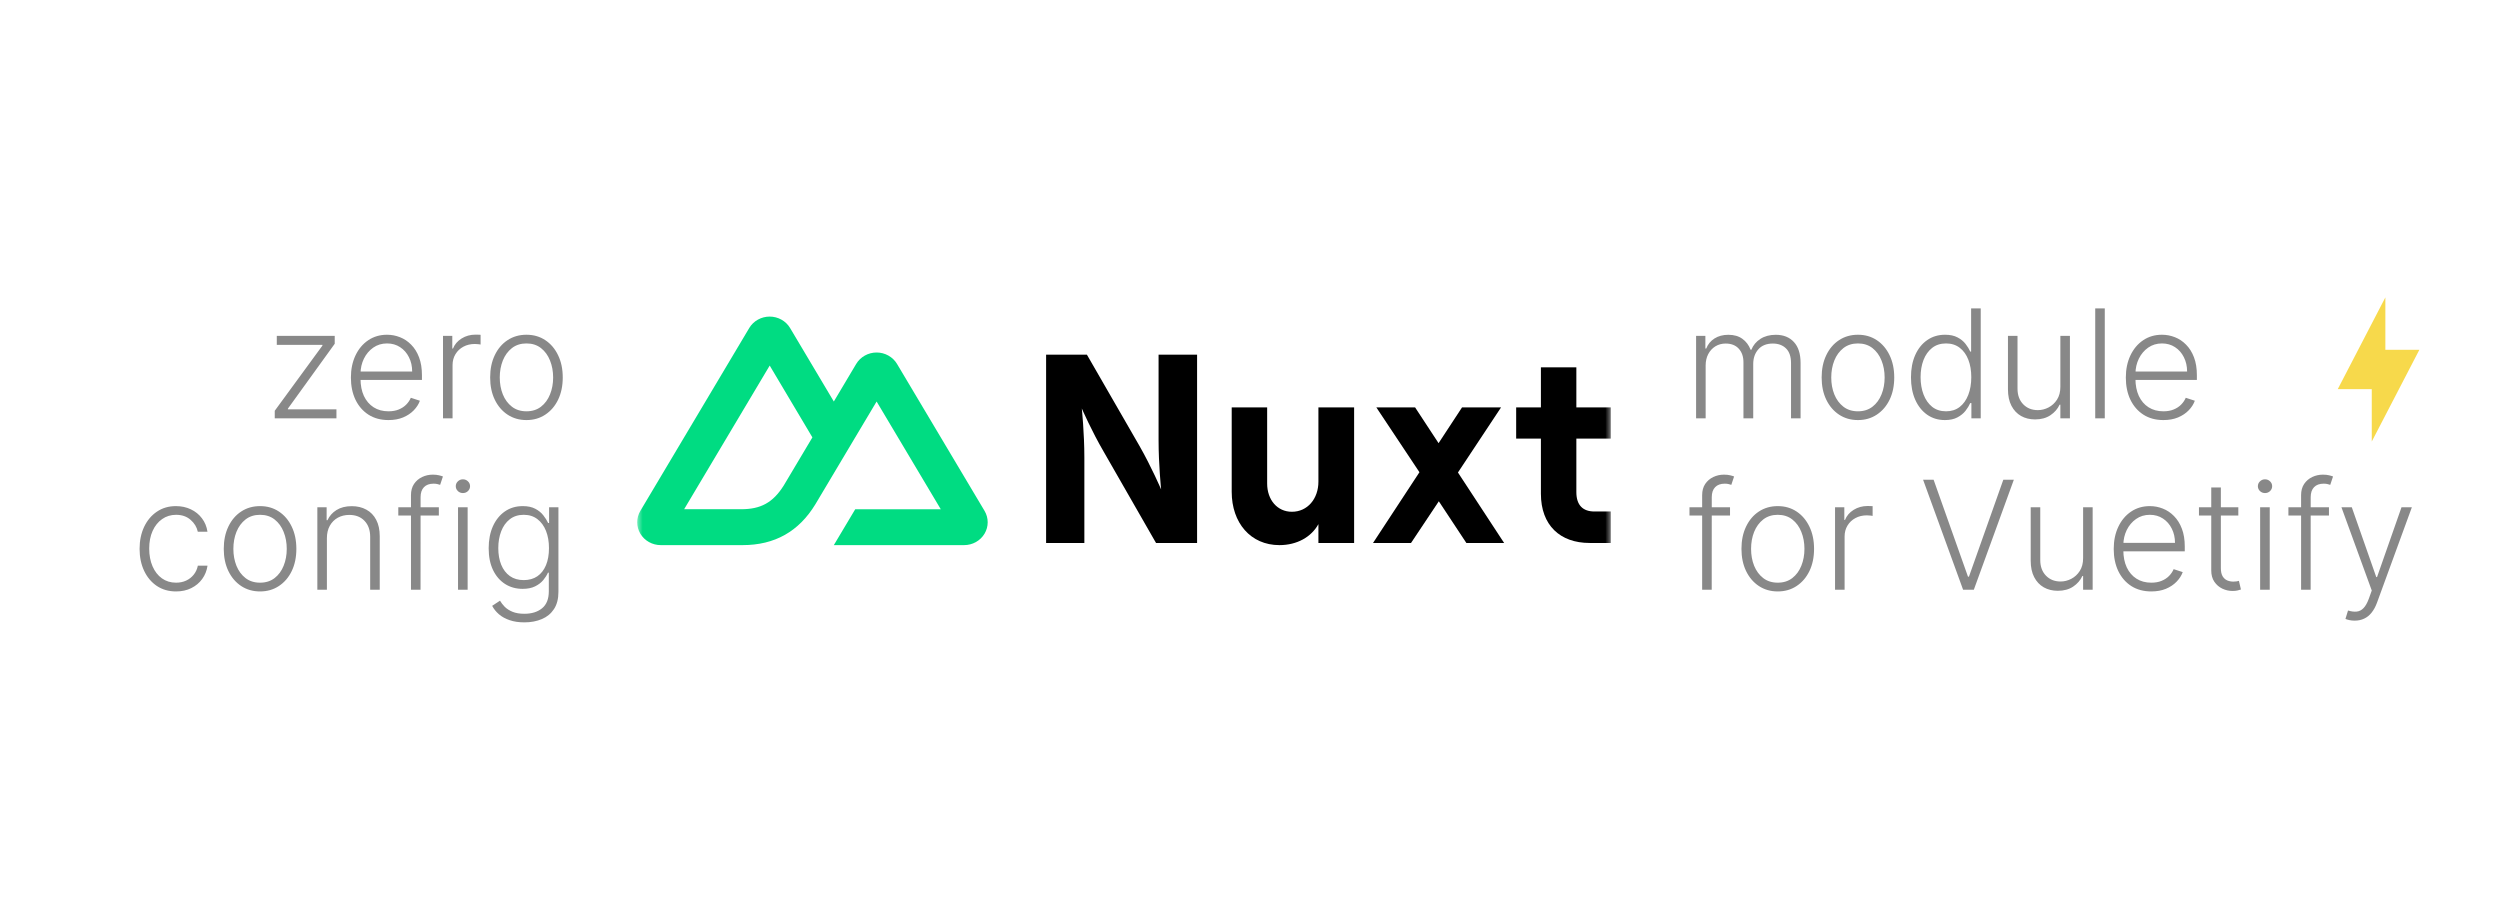 <svg width="496" height="183" viewBox="0 0 496 183" fill="none" xmlns="http://www.w3.org/2000/svg">
<rect width="496" height="183" fill="white"/>
<path d="M470.558 77.2H463.813L473.256 59V69.4H480L470.558 87.6V77.2Z" fill="#F7D94B"/>
<path d="M54.51 83V81.498L63.97 68.565V68.426H54.915V66.636H66.41V68.202L57.12 81.072V81.21H66.751V83H54.51ZM77.076 83.341C75.549 83.341 74.228 82.986 73.113 82.276C71.998 81.558 71.135 80.567 70.525 79.303C69.921 78.032 69.619 76.569 69.619 74.914C69.619 73.266 69.921 71.803 70.525 70.525C71.135 69.239 71.977 68.234 73.049 67.51C74.129 66.778 75.375 66.413 76.789 66.413C77.677 66.413 78.532 66.576 79.356 66.903C80.18 67.222 80.919 67.716 81.572 68.383C82.233 69.044 82.755 69.879 83.138 70.887C83.522 71.888 83.713 73.075 83.713 74.445V75.383H70.929V73.71H81.775C81.775 72.659 81.561 71.715 81.135 70.876C80.716 70.031 80.13 69.364 79.377 68.874C78.632 68.383 77.769 68.138 76.789 68.138C75.752 68.138 74.839 68.415 74.051 68.969C73.262 69.523 72.644 70.255 72.197 71.164C71.757 72.073 71.533 73.067 71.526 74.147V75.148C71.526 76.448 71.75 77.585 72.197 78.558C72.652 79.523 73.294 80.273 74.125 80.805C74.956 81.338 75.94 81.604 77.076 81.604C77.85 81.604 78.529 81.484 79.111 81.242C79.701 81.001 80.194 80.678 80.592 80.273C80.997 79.861 81.302 79.41 81.508 78.92L83.309 79.506C83.06 80.195 82.652 80.83 82.084 81.413C81.522 81.995 80.819 82.464 79.974 82.819C79.136 83.167 78.17 83.341 77.076 83.341ZM87.892 83V66.636H89.735V69.151H89.874C90.201 68.327 90.769 67.663 91.578 67.158C92.395 66.647 93.318 66.391 94.348 66.391C94.504 66.391 94.678 66.395 94.87 66.402C95.062 66.409 95.222 66.416 95.35 66.423V68.352C95.264 68.337 95.115 68.316 94.902 68.288C94.689 68.259 94.458 68.245 94.21 68.245C93.357 68.245 92.597 68.426 91.93 68.788C91.269 69.144 90.747 69.637 90.364 70.269C89.98 70.901 89.788 71.622 89.788 72.432V83H87.892ZM104.448 83.341C103.034 83.341 101.784 82.982 100.698 82.265C99.618 81.548 98.773 80.557 98.162 79.293C97.551 78.021 97.246 76.555 97.246 74.893C97.246 73.217 97.551 71.743 98.162 70.472C98.773 69.193 99.618 68.199 100.698 67.489C101.784 66.771 103.034 66.413 104.448 66.413C105.861 66.413 107.107 66.771 108.187 67.489C109.267 68.206 110.112 69.2 110.722 70.472C111.34 71.743 111.649 73.217 111.649 74.893C111.649 76.555 111.344 78.021 110.733 79.293C110.122 80.557 109.274 81.548 108.187 82.265C107.107 82.982 105.861 83.341 104.448 83.341ZM104.448 81.604C105.584 81.604 106.546 81.299 107.335 80.688C108.123 80.077 108.72 79.264 109.124 78.249C109.536 77.233 109.742 76.114 109.742 74.893C109.742 73.671 109.536 72.549 109.124 71.526C108.72 70.504 108.123 69.683 107.335 69.065C106.546 68.447 105.584 68.138 104.448 68.138C103.318 68.138 102.356 68.447 101.561 69.065C100.772 69.683 100.172 70.504 99.76 71.526C99.355 72.549 99.153 73.671 99.153 74.893C99.153 76.114 99.355 77.233 99.76 78.249C100.172 79.264 100.772 80.077 101.561 80.688C102.349 81.299 103.311 81.604 104.448 81.604ZM34.929 117.341C33.466 117.341 32.191 116.975 31.104 116.244C30.025 115.512 29.187 114.511 28.59 113.239C27.993 111.968 27.695 110.519 27.695 108.893C27.695 107.252 27.997 105.793 28.601 104.514C29.212 103.236 30.057 102.234 31.136 101.51C32.216 100.778 33.469 100.413 34.897 100.413C35.991 100.413 36.981 100.626 37.869 101.052C38.757 101.471 39.489 102.064 40.064 102.831C40.646 103.591 41.012 104.479 41.161 105.494H39.243C39.045 104.571 38.565 103.783 37.805 103.129C37.052 102.469 36.094 102.138 34.929 102.138C33.885 102.138 32.962 102.423 32.159 102.991C31.356 103.552 30.728 104.337 30.273 105.345C29.826 106.347 29.602 107.508 29.602 108.829C29.602 110.157 29.822 111.332 30.263 112.355C30.703 113.371 31.321 114.166 32.116 114.741C32.919 115.317 33.856 115.604 34.929 115.604C35.653 115.604 36.314 115.469 36.91 115.2C37.514 114.923 38.018 114.532 38.423 114.028C38.835 113.523 39.112 112.923 39.254 112.227H41.172C41.03 113.214 40.678 114.095 40.117 114.869C39.563 115.636 38.842 116.24 37.954 116.68C37.074 117.121 36.065 117.341 34.929 117.341ZM51.596 117.341C50.183 117.341 48.933 116.982 47.846 116.265C46.767 115.548 45.921 114.557 45.31 113.293C44.7 112.021 44.394 110.555 44.394 108.893C44.394 107.217 44.7 105.743 45.31 104.472C45.921 103.193 46.767 102.199 47.846 101.489C48.933 100.771 50.183 100.413 51.596 100.413C53.009 100.413 54.256 100.771 55.335 101.489C56.415 102.206 57.26 103.2 57.871 104.472C58.489 105.743 58.798 107.217 58.798 108.893C58.798 110.555 58.492 112.021 57.882 113.293C57.271 114.557 56.422 115.548 55.335 116.265C54.256 116.982 53.009 117.341 51.596 117.341ZM51.596 115.604C52.732 115.604 53.695 115.299 54.483 114.688C55.272 114.077 55.868 113.264 56.273 112.249C56.685 111.233 56.891 110.114 56.891 108.893C56.891 107.671 56.685 106.549 56.273 105.526C55.868 104.504 55.272 103.683 54.483 103.065C53.695 102.447 52.732 102.138 51.596 102.138C50.467 102.138 49.504 102.447 48.709 103.065C47.921 103.683 47.321 104.504 46.909 105.526C46.504 106.549 46.301 107.671 46.301 108.893C46.301 110.114 46.504 111.233 46.909 112.249C47.321 113.264 47.921 114.077 48.709 114.688C49.497 115.299 50.46 115.604 51.596 115.604ZM64.857 106.773V117H62.961V100.636H64.804V103.204H64.974C65.358 102.366 65.954 101.695 66.764 101.19C67.581 100.679 68.589 100.423 69.789 100.423C70.89 100.423 71.856 100.654 72.687 101.116C73.525 101.57 74.175 102.241 74.637 103.129C75.106 104.017 75.34 105.107 75.34 106.4V117H73.444V106.517C73.444 105.175 73.067 104.113 72.314 103.332C71.569 102.55 70.567 102.16 69.31 102.16C68.451 102.16 67.687 102.344 67.019 102.714C66.352 103.083 65.823 103.616 65.432 104.312C65.049 105.001 64.857 105.821 64.857 106.773ZM87.067 100.636V102.288H79.023V100.636H87.067ZM81.537 117V98.239C81.537 97.359 81.74 96.617 82.145 96.013C82.557 95.409 83.093 94.951 83.753 94.638C84.414 94.326 85.114 94.17 85.852 94.17C86.349 94.17 86.761 94.212 87.088 94.298C87.422 94.376 87.684 94.454 87.876 94.532L87.322 96.194C87.18 96.151 87.006 96.102 86.8 96.045C86.594 95.988 86.335 95.96 86.023 95.96C85.199 95.96 84.563 96.19 84.116 96.652C83.668 97.114 83.444 97.774 83.444 98.633L83.434 117H81.537ZM90.873 117V100.636H92.779V117H90.873ZM91.842 97.824C91.451 97.824 91.118 97.692 90.841 97.43C90.564 97.16 90.425 96.837 90.425 96.46C90.425 96.084 90.564 95.764 90.841 95.501C91.118 95.231 91.451 95.097 91.842 95.097C92.233 95.097 92.566 95.231 92.843 95.501C93.12 95.764 93.259 96.084 93.259 96.46C93.259 96.837 93.12 97.16 92.843 97.43C92.566 97.692 92.233 97.824 91.842 97.824ZM104.037 123.477C102.922 123.477 101.946 123.332 101.108 123.04C100.27 122.756 99.563 122.366 98.988 121.869C98.412 121.371 97.965 120.814 97.645 120.196L99.201 119.173C99.435 119.585 99.748 119.99 100.138 120.388C100.536 120.786 101.051 121.116 101.683 121.379C102.322 121.641 103.107 121.773 104.037 121.773C105.486 121.773 106.655 121.411 107.542 120.686C108.437 119.962 108.885 118.836 108.885 117.309V113.623H108.714C108.494 114.12 108.178 114.617 107.766 115.114C107.354 115.604 106.814 116.013 106.147 116.339C105.486 116.666 104.666 116.83 103.686 116.83C102.379 116.83 101.218 116.506 100.202 115.86C99.194 115.214 98.398 114.29 97.816 113.09C97.241 111.883 96.953 110.445 96.953 108.776C96.953 107.121 97.234 105.665 97.795 104.408C98.363 103.151 99.155 102.17 100.17 101.467C101.186 100.764 102.368 100.413 103.718 100.413C104.719 100.413 105.55 100.59 106.211 100.945C106.871 101.293 107.4 101.727 107.798 102.245C108.203 102.763 108.519 103.268 108.746 103.758H108.938V100.636H110.792V117.426C110.792 118.811 110.497 119.951 109.907 120.846C109.318 121.741 108.515 122.401 107.5 122.827C106.484 123.261 105.33 123.477 104.037 123.477ZM103.91 115.093C104.961 115.093 105.859 114.841 106.605 114.337C107.351 113.825 107.922 113.094 108.32 112.142C108.718 111.19 108.917 110.058 108.917 108.744C108.917 107.465 108.721 106.332 108.331 105.345C107.94 104.351 107.372 103.57 106.626 103.001C105.888 102.426 104.982 102.138 103.91 102.138C102.816 102.138 101.893 102.433 101.14 103.023C100.387 103.612 99.819 104.408 99.435 105.409C99.052 106.403 98.86 107.515 98.86 108.744C98.86 109.994 99.055 111.098 99.446 112.057C99.837 113.009 100.408 113.754 101.161 114.294C101.914 114.827 102.83 115.093 103.91 115.093Z" fill="#888888"/>
<path d="M336.504 83V66.636H338.347V69.151H338.517C338.844 68.305 339.387 67.641 340.147 67.158C340.914 66.668 341.834 66.423 342.906 66.423C344.036 66.423 344.962 66.69 345.687 67.222C346.418 67.748 346.965 68.472 347.327 69.396H347.466C347.835 68.487 348.435 67.766 349.266 67.233C350.104 66.693 351.12 66.423 352.313 66.423C353.833 66.423 355.033 66.903 355.914 67.862C356.795 68.813 357.235 70.205 357.235 72.038V83H355.339V72.038C355.339 70.745 355.009 69.776 354.348 69.129C353.688 68.483 352.817 68.16 351.738 68.16C350.488 68.16 349.526 68.543 348.851 69.31C348.176 70.077 347.839 71.05 347.839 72.229V83H345.9V71.867C345.9 70.759 345.591 69.864 344.973 69.183C344.355 68.501 343.485 68.16 342.363 68.16C341.61 68.16 340.932 68.344 340.328 68.714C339.732 69.083 339.259 69.598 338.911 70.258C338.57 70.912 338.4 71.665 338.4 72.517V83H336.504ZM368.616 83.341C367.202 83.341 365.952 82.982 364.866 82.265C363.786 81.548 362.941 80.557 362.33 79.293C361.719 78.021 361.414 76.555 361.414 74.893C361.414 73.217 361.719 71.743 362.33 70.472C362.941 69.193 363.786 68.199 364.866 67.489C365.952 66.771 367.202 66.413 368.616 66.413C370.029 66.413 371.275 66.771 372.355 67.489C373.434 68.206 374.28 69.2 374.89 70.472C375.508 71.743 375.817 73.217 375.817 74.893C375.817 76.555 375.512 78.021 374.901 79.293C374.29 80.557 373.442 81.548 372.355 82.265C371.275 82.982 370.029 83.341 368.616 83.341ZM368.616 81.604C369.752 81.604 370.714 81.299 371.503 80.688C372.291 80.077 372.888 79.264 373.292 78.249C373.704 77.233 373.91 76.114 373.91 74.893C373.91 73.671 373.704 72.549 373.292 71.526C372.888 70.504 372.291 69.683 371.503 69.065C370.714 68.447 369.752 68.138 368.616 68.138C367.486 68.138 366.524 68.447 365.729 69.065C364.94 69.683 364.34 70.504 363.928 71.526C363.523 72.549 363.321 73.671 363.321 74.893C363.321 76.114 363.523 77.233 363.928 78.249C364.34 79.264 364.94 80.077 365.729 80.688C366.517 81.299 367.479 81.604 368.616 81.604ZM385.871 83.341C384.529 83.341 383.354 82.986 382.345 82.276C381.337 81.565 380.548 80.575 379.98 79.303C379.419 78.032 379.138 76.551 379.138 74.861C379.138 73.178 379.419 71.704 379.98 70.44C380.548 69.168 381.34 68.181 382.356 67.478C383.371 66.768 384.554 66.413 385.903 66.413C386.898 66.413 387.725 66.59 388.386 66.945C389.046 67.293 389.575 67.727 389.973 68.245C390.371 68.763 390.68 69.268 390.9 69.758H391.07V61.182H392.977V83H391.124V79.964H390.9C390.68 80.461 390.367 80.972 389.962 81.498C389.558 82.016 389.021 82.453 388.354 82.808C387.693 83.163 386.866 83.341 385.871 83.341ZM386.095 81.604C387.153 81.604 388.055 81.317 388.801 80.742C389.547 80.159 390.115 79.36 390.506 78.344C390.903 77.322 391.102 76.15 391.102 74.829C391.102 73.522 390.907 72.368 390.516 71.367C390.126 70.358 389.558 69.57 388.812 69.001C388.066 68.426 387.161 68.138 386.095 68.138C385.001 68.138 384.078 68.437 383.325 69.033C382.58 69.623 382.011 70.422 381.621 71.43C381.237 72.439 381.045 73.572 381.045 74.829C381.045 76.1 381.241 77.247 381.631 78.27C382.022 79.293 382.59 80.106 383.336 80.71C384.089 81.306 385.009 81.604 386.095 81.604ZM408.776 76.746V66.636H410.673V83H408.776V80.283H408.627C408.244 81.121 407.636 81.821 406.805 82.382C405.974 82.936 404.959 83.213 403.759 83.213C402.714 83.213 401.788 82.986 400.978 82.531C400.168 82.07 399.533 81.395 399.071 80.507C398.609 79.619 398.379 78.529 398.379 77.237V66.636H400.275V77.119C400.275 78.398 400.651 79.428 401.404 80.209C402.157 80.983 403.123 81.37 404.302 81.37C405.04 81.37 405.751 81.192 406.433 80.837C407.114 80.482 407.675 79.964 408.116 79.282C408.556 78.593 408.776 77.748 408.776 76.746ZM417.589 61.182V83H415.693V61.182H417.589ZM429.223 83.341C427.696 83.341 426.375 82.986 425.26 82.276C424.145 81.558 423.282 80.567 422.671 79.303C422.067 78.032 421.765 76.569 421.765 74.914C421.765 73.266 422.067 71.803 422.671 70.525C423.282 69.239 424.123 68.234 425.196 67.51C426.275 66.778 427.522 66.413 428.935 66.413C429.823 66.413 430.679 66.576 431.503 66.903C432.327 67.222 433.065 67.716 433.719 68.383C434.379 69.044 434.901 69.879 435.285 70.887C435.668 71.888 435.86 73.075 435.86 74.445V75.383H423.076V73.71H433.921C433.921 72.659 433.708 71.715 433.282 70.876C432.863 70.031 432.277 69.364 431.524 68.874C430.778 68.383 429.915 68.138 428.935 68.138C427.898 68.138 426.986 68.415 426.197 68.969C425.409 69.523 424.791 70.255 424.344 71.164C423.903 72.073 423.68 73.067 423.672 74.147V75.148C423.672 76.448 423.896 77.585 424.344 78.558C424.798 79.523 425.441 80.273 426.272 80.805C427.103 81.338 428.086 81.604 429.223 81.604C429.997 81.604 430.675 81.484 431.258 81.242C431.847 81.001 432.341 80.678 432.738 80.273C433.143 79.861 433.449 79.41 433.655 78.92L435.455 79.506C435.206 80.195 434.798 80.83 434.23 81.413C433.669 81.995 432.966 82.464 432.121 82.819C431.282 83.167 430.317 83.341 429.223 83.341ZM343.237 100.636V102.288H335.193V100.636H343.237ZM337.707 117V98.239C337.707 97.359 337.91 96.617 338.315 96.013C338.727 95.409 339.263 94.951 339.923 94.638C340.584 94.326 341.283 94.17 342.022 94.17C342.519 94.17 342.931 94.212 343.258 94.298C343.592 94.376 343.854 94.454 344.046 94.532L343.492 96.194C343.35 96.151 343.176 96.102 342.97 96.045C342.764 95.988 342.505 95.96 342.192 95.96C341.369 95.96 340.733 96.19 340.286 96.652C339.838 97.114 339.614 97.774 339.614 98.633L339.604 117H337.707ZM352.707 117.341C351.294 117.341 350.044 116.982 348.957 116.265C347.878 115.548 347.033 114.557 346.422 113.293C345.811 112.021 345.506 110.555 345.506 108.893C345.506 107.217 345.811 105.743 346.422 104.472C347.033 103.193 347.878 102.199 348.957 101.489C350.044 100.771 351.294 100.413 352.707 100.413C354.121 100.413 355.367 100.771 356.447 101.489C357.526 102.206 358.371 103.2 358.982 104.472C359.6 105.743 359.909 107.217 359.909 108.893C359.909 110.555 359.604 112.021 358.993 113.293C358.382 114.557 357.533 115.548 356.447 116.265C355.367 116.982 354.121 117.341 352.707 117.341ZM352.707 115.604C353.844 115.604 354.806 115.299 355.594 114.688C356.383 114.077 356.979 113.264 357.384 112.249C357.796 111.233 358.002 110.114 358.002 108.893C358.002 107.671 357.796 106.549 357.384 105.526C356.979 104.504 356.383 103.683 355.594 103.065C354.806 102.447 353.844 102.138 352.707 102.138C351.578 102.138 350.616 102.447 349.82 103.065C349.032 103.683 348.432 104.504 348.02 105.526C347.615 106.549 347.413 107.671 347.413 108.893C347.413 110.114 347.615 111.233 348.02 112.249C348.432 113.264 349.032 114.077 349.82 114.688C350.609 115.299 351.571 115.604 352.707 115.604ZM364.072 117V100.636H365.915V103.151H366.053C366.38 102.327 366.948 101.663 367.758 101.158C368.575 100.647 369.498 100.391 370.528 100.391C370.684 100.391 370.858 100.395 371.05 100.402C371.242 100.409 371.401 100.416 371.529 100.423V102.352C371.444 102.337 371.295 102.316 371.082 102.288C370.869 102.259 370.638 102.245 370.389 102.245C369.537 102.245 368.777 102.426 368.11 102.788C367.449 103.143 366.927 103.637 366.544 104.269C366.16 104.901 365.968 105.622 365.968 106.432V117H364.072ZM383.629 95.182L390.447 114.411H390.639L397.457 95.182H399.545L391.608 117H389.478L381.541 95.182H383.629ZM413.288 110.746V100.636H415.184V117H413.288V114.283H413.139C412.755 115.121 412.148 115.821 411.317 116.382C410.486 116.936 409.471 117.213 408.27 117.213C407.226 117.213 406.299 116.986 405.49 116.531C404.68 116.07 404.044 115.395 403.583 114.507C403.121 113.619 402.89 112.529 402.89 111.237V100.636H404.787V111.119C404.787 112.398 405.163 113.428 405.916 114.209C406.669 114.983 407.635 115.37 408.814 115.37C409.552 115.37 410.262 115.192 410.944 114.837C411.626 114.482 412.187 113.964 412.627 113.282C413.068 112.593 413.288 111.748 413.288 110.746ZM426.82 117.341C425.294 117.341 423.972 116.986 422.857 116.276C421.742 115.558 420.879 114.567 420.269 113.303C419.665 112.032 419.363 110.569 419.363 108.914C419.363 107.266 419.665 105.803 420.269 104.525C420.879 103.239 421.721 102.234 422.794 101.51C423.873 100.778 425.119 100.413 426.533 100.413C427.421 100.413 428.276 100.576 429.1 100.903C429.924 101.222 430.663 101.716 431.316 102.384C431.977 103.044 432.499 103.879 432.882 104.887C433.266 105.888 433.458 107.075 433.458 108.445V109.383H420.673V107.71H431.519C431.519 106.659 431.306 105.714 430.879 104.876C430.46 104.031 429.874 103.364 429.122 102.874C428.376 102.384 427.513 102.138 426.533 102.138C425.496 102.138 424.583 102.415 423.795 102.969C423.007 103.523 422.389 104.255 421.941 105.164C421.501 106.073 421.277 107.067 421.27 108.147V109.148C421.27 110.448 421.494 111.585 421.941 112.558C422.396 113.523 423.039 114.273 423.869 114.805C424.7 115.338 425.684 115.604 426.82 115.604C427.595 115.604 428.273 115.484 428.855 115.242C429.445 115.001 429.938 114.678 430.336 114.273C430.741 113.861 431.046 113.41 431.252 112.92L433.053 113.506C432.804 114.195 432.396 114.83 431.828 115.413C431.267 115.995 430.563 116.464 429.718 116.819C428.88 117.167 427.914 117.341 426.82 117.341ZM444.082 100.636V102.288H436.273V100.636H444.082ZM438.712 96.716H440.619V112.728C440.619 113.41 440.737 113.946 440.971 114.337C441.205 114.72 441.511 114.994 441.887 115.157C442.263 115.313 442.665 115.391 443.091 115.391C443.339 115.391 443.553 115.377 443.73 115.349C443.908 115.313 444.064 115.278 444.199 115.242L444.604 116.957C444.419 117.028 444.192 117.092 443.922 117.149C443.652 117.213 443.318 117.245 442.92 117.245C442.224 117.245 441.553 117.092 440.907 116.787C440.268 116.482 439.742 116.027 439.33 115.423C438.918 114.82 438.712 114.07 438.712 113.175V96.716ZM448.41 117V100.636H450.317V117H448.41ZM449.379 97.824C448.988 97.824 448.655 97.692 448.378 97.43C448.101 97.16 447.962 96.837 447.962 96.46C447.962 96.084 448.101 95.764 448.378 95.501C448.655 95.231 448.988 95.097 449.379 95.097C449.77 95.097 450.104 95.231 450.381 95.501C450.657 95.764 450.796 96.084 450.796 96.46C450.796 96.837 450.657 97.16 450.381 97.43C450.104 97.692 449.77 97.824 449.379 97.824ZM462.065 100.636V102.288H454.021V100.636H462.065ZM456.536 117V98.239C456.536 97.359 456.738 96.617 457.143 96.013C457.555 95.409 458.091 94.951 458.751 94.638C459.412 94.326 460.112 94.17 460.85 94.17C461.347 94.17 461.759 94.212 462.086 94.298C462.42 94.376 462.683 94.454 462.874 94.532L462.32 96.194C462.178 96.151 462.004 96.102 461.798 96.045C461.592 95.988 461.333 95.96 461.021 95.96C460.197 95.96 459.561 96.19 459.114 96.652C458.666 97.114 458.442 97.774 458.442 98.633L458.432 117H456.536ZM467.17 123.136C466.794 123.136 466.442 123.101 466.116 123.03C465.789 122.959 465.53 122.881 465.338 122.795L465.849 121.123C466.496 121.322 467.071 121.393 467.575 121.336C468.079 121.286 468.527 121.059 468.917 120.654C469.308 120.256 469.656 119.646 469.961 118.822L470.558 117.16L464.539 100.636H466.595L471.453 114.496H471.602L476.46 100.636H478.516L471.591 119.589C471.3 120.377 470.942 121.034 470.515 121.56C470.089 122.092 469.596 122.487 469.035 122.742C468.481 123.005 467.859 123.136 467.17 123.136Z" fill="#888888"/>
<g clip-path="url(#clip0_210_2)">
<mask id="mask0_210_2" style="mask-type:luminance" maskUnits="userSpaceOnUse" x="126" y="62" width="194" height="47">
<path d="M319.581 62H126.42V109H319.581V62Z" fill="white"/>
</mask>
<g mask="url(#mask0_210_2)">
<path d="M165.431 108.152H191.281C192.102 108.152 192.909 107.943 193.62 107.545C194.331 107.147 194.921 106.574 195.332 105.885C195.742 105.196 195.958 104.414 195.958 103.618C195.957 102.822 195.741 102.04 195.33 101.351L177.97 72.203C177.559 71.514 176.969 70.942 176.258 70.544C175.547 70.146 174.741 69.936 173.92 69.936C173.099 69.936 172.293 70.146 171.582 70.544C170.871 70.942 170.281 71.514 169.87 72.203L165.431 79.661L156.752 65.077C156.342 64.388 155.751 63.816 155.04 63.418C154.329 63.02 153.522 62.811 152.701 62.811C151.88 62.811 151.074 63.02 150.363 63.418C149.652 63.816 149.061 64.388 148.651 65.077L127.048 101.351C126.637 102.04 126.42 102.822 126.42 103.618C126.42 104.414 126.635 105.196 127.046 105.885C127.456 106.574 128.047 107.147 128.758 107.545C129.469 107.943 130.275 108.152 131.096 108.152H147.323C153.752 108.152 158.493 105.415 161.756 100.074L169.676 86.777L173.919 79.661L186.651 101.036H169.676L165.431 108.152ZM147.058 101.029L135.734 101.026L152.709 72.528L161.179 86.777L155.508 96.301C153.341 99.766 150.88 101.029 147.058 101.029Z" fill="#00DC82"/>
<path d="M215.137 107.725V90.754C215.137 85.898 214.631 81.041 214.631 81.041C214.631 81.041 216.554 85.471 218.983 89.634L229.355 107.725H237.502V70.368H229.861V87.339C229.861 92.195 230.367 97.105 230.367 97.105C230.367 97.105 228.445 92.622 226.067 88.46L215.643 70.368H207.547V107.725H215.137Z" fill="black"/>
<path d="M261.573 80.828V95.557C261.573 98.973 259.397 101.535 256.311 101.535C253.427 101.535 251.403 99.186 251.403 95.931V80.828H244.37V97.585C244.37 103.723 248.114 108.152 253.832 108.152C257.323 108.152 260.156 106.551 261.573 103.989V107.725H268.657V80.828H261.573Z" fill="black"/>
<path d="M289.257 93.743L297.809 80.828H290.067L285.412 87.926L280.756 80.828H273.065L281.617 93.69L272.408 107.725H279.948L285.462 99.453L290.926 107.725H298.416L289.257 93.743Z" fill="black"/>
<path d="M305.716 80.828H300.807V87.019H305.716V97.959C305.716 104.203 309.511 107.725 315.381 107.725H319.58V101.481H316.342C314.065 101.481 312.749 100.254 312.749 97.639V87.019H319.58V80.828H312.749V72.876H305.716V80.828Z" fill="black"/>
</g>
</g>
<defs>
<clipPath id="clip0_210_2">
<rect width="194" height="47" fill="white" transform="translate(126 62)"/>
</clipPath>
</defs>
</svg>
